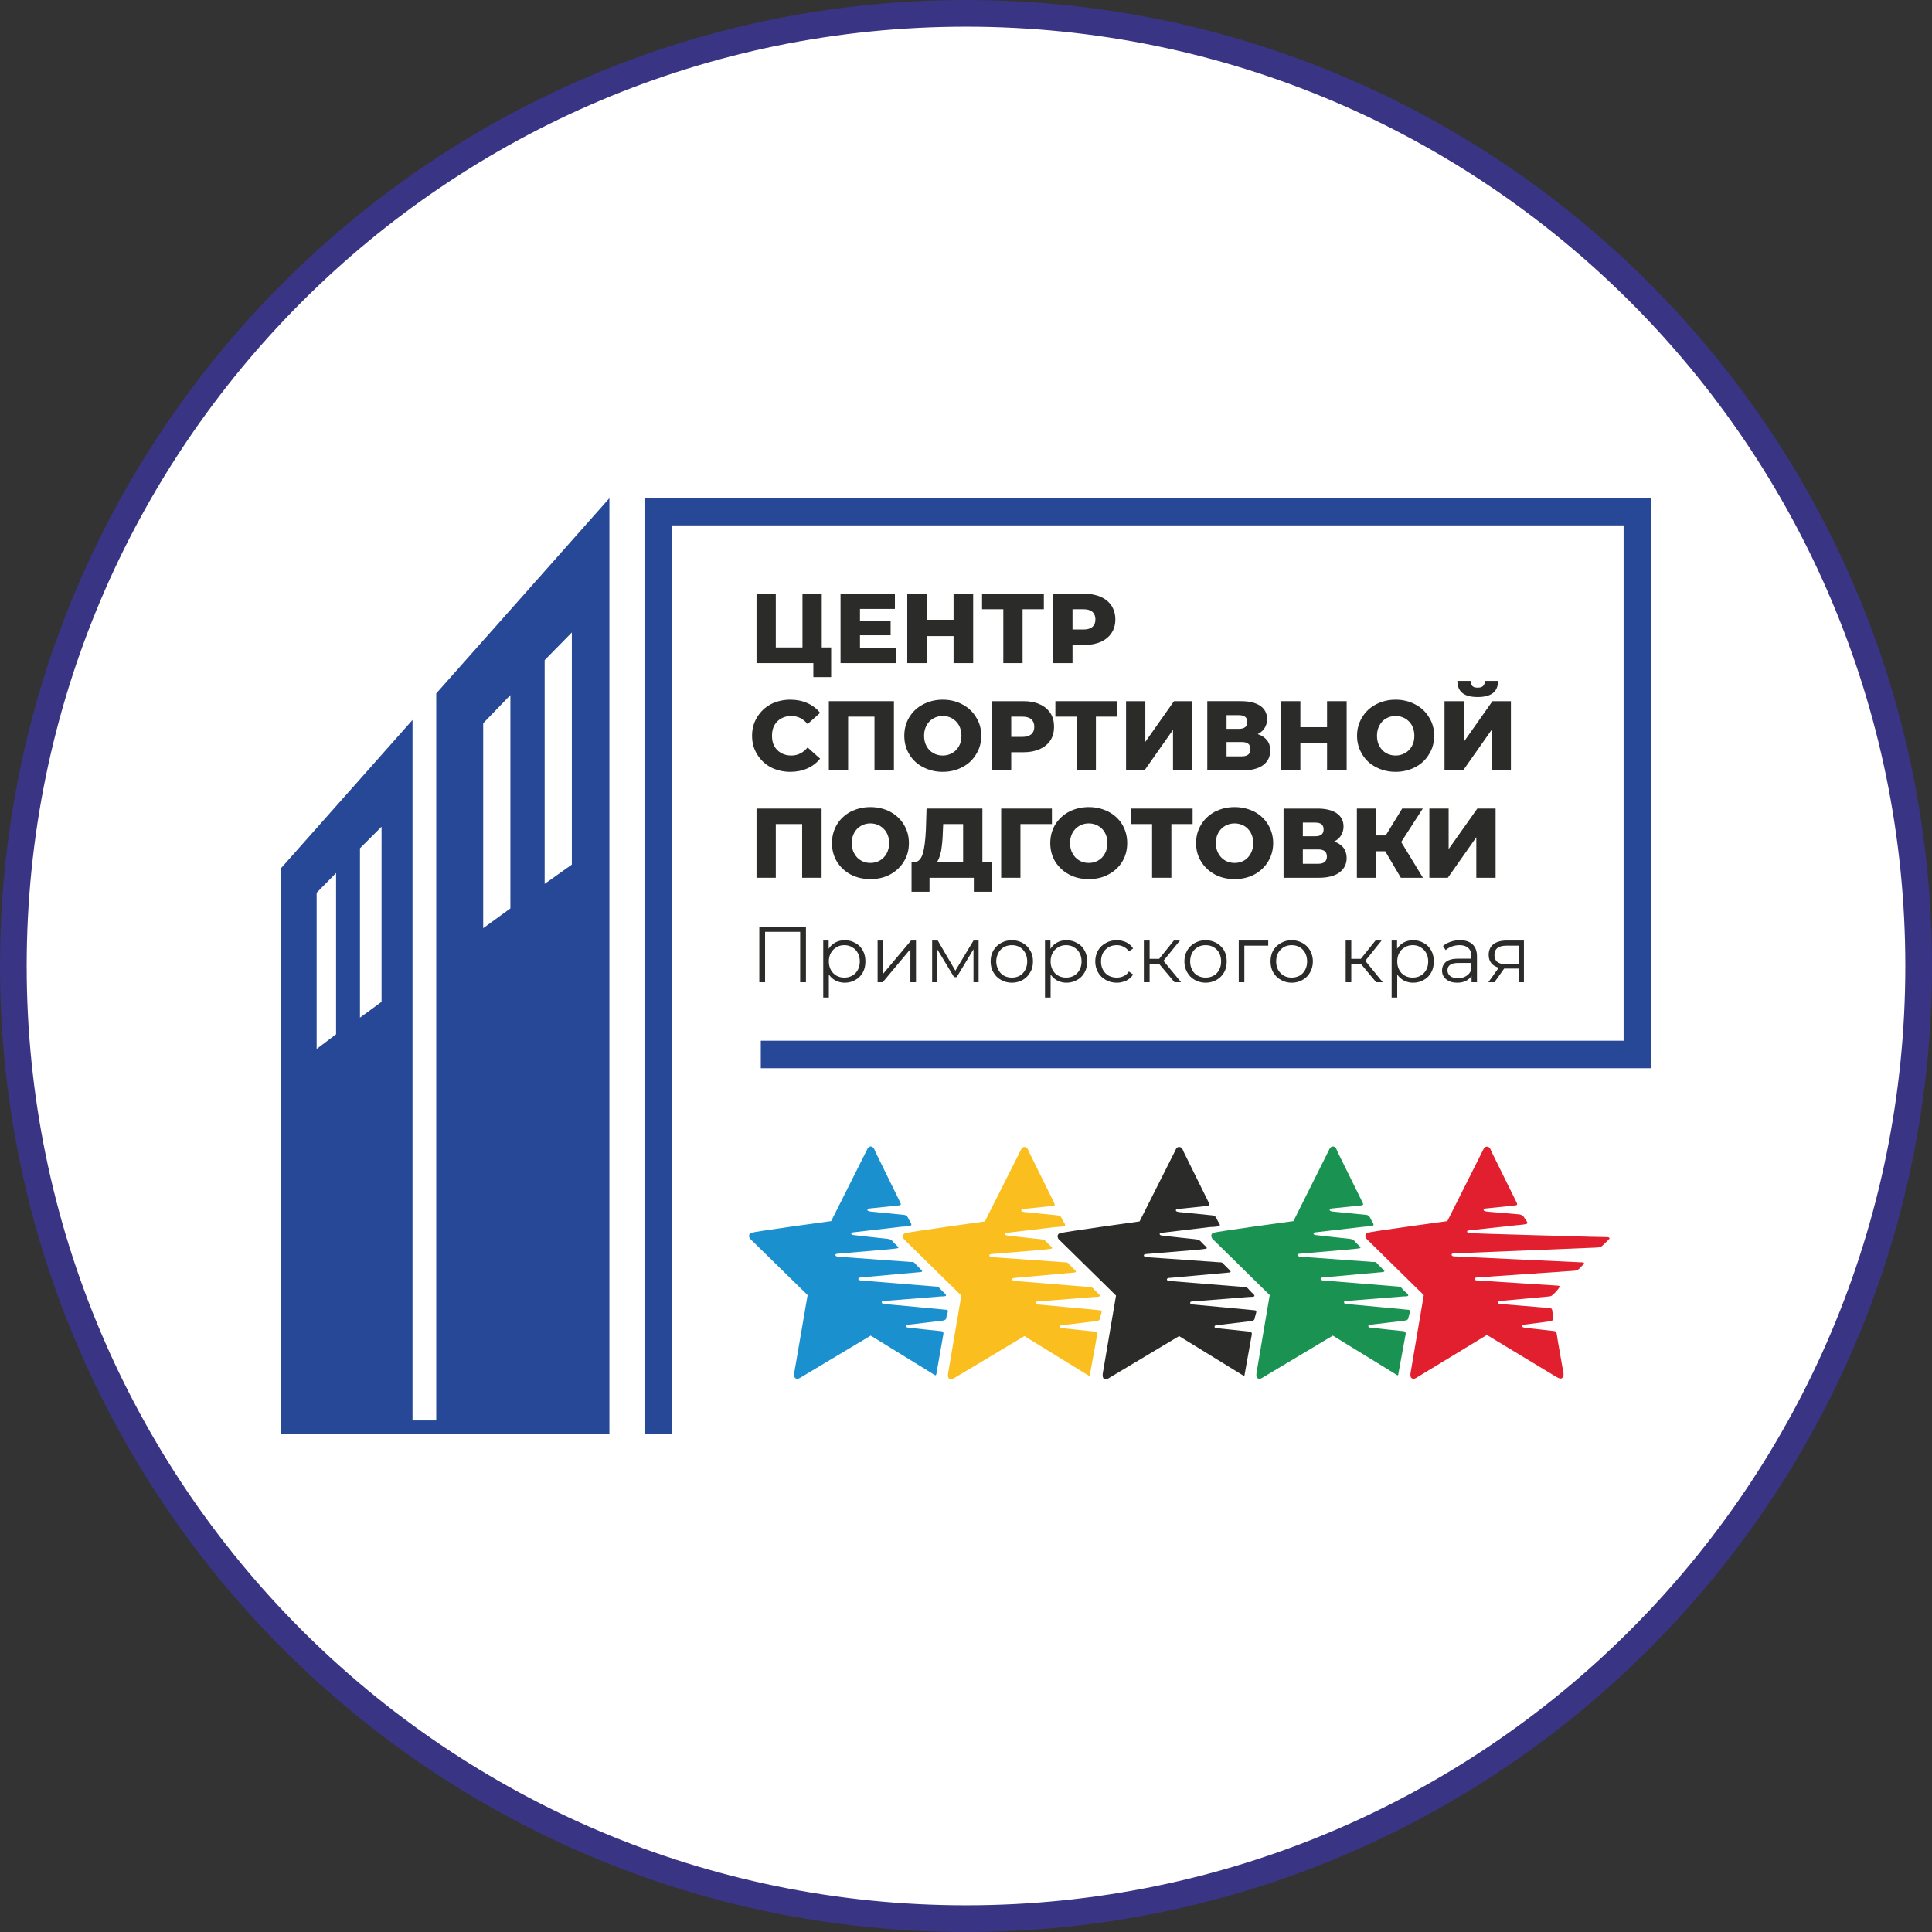 <?xml version="1.0" encoding="UTF-8"?> <!-- Creator: CorelDRAW 2021.5 --> <svg xmlns="http://www.w3.org/2000/svg" xmlns:xlink="http://www.w3.org/1999/xlink" xmlns:xodm="http://www.corel.com/coreldraw/odm/2003" xml:space="preserve" width="1.76389E+006px" height="1.76389E+006px" style="shape-rendering:geometricPrecision; text-rendering:geometricPrecision; image-rendering:optimizeQuality; fill-rule:evenodd; clip-rule:evenodd" viewBox="0 0 413185.09 413185.09"><rect x="0" y="0" width="413185.09" height="413185.09" fill="#333333" stroke="none"/> <defs> <style type="text/css"> <![CDATA[ .str0 {stroke:#393483;stroke-width:5706.25;stroke-miterlimit:22.926} .fil1 {fill:none} .fil0 {fill:white} .fil2 {fill:#1A90CF;fill-rule:nonzero} .fil5 {fill:#1A9251;fill-rule:nonzero} .fil7 {fill:#264896;fill-rule:nonzero} .fil4 {fill:#2B2B2A;fill-rule:nonzero} .fil6 {fill:#E21F2E;fill-rule:nonzero} .fil3 {fill:#FABF1E;fill-rule:nonzero} ]]> </style> </defs> <g id="Слой_x0020_1">  <circle class="fil0" cx="206592.54" cy="206592.54" r="203739.42"></circle> <path class="fil1 str0" d="M206592.54 2853.13c112513.11,0 203739.42,91226.31 203739.42,203739.41 0,112513.11 -91226.31,203739.42 -203739.42,203739.42 -112513.1,0 -203739.41,-91226.31 -203739.41,-203739.42 0,-112513.1 91226.31,-203739.41 203739.41,-203739.41z"></path> <g id="_105553499662816"> <g id="_105553362704096"> <path class="fil2" d="M187125.39 246142.77l5390.8 10993.05c0,0 211.44,387.6 105.88,528.77 -105.88,140.86 -775.21,176.15 -775.21,176.15l-5778.39 599.05c0,0 -563.76,0 -563.76,317.33 34.98,317.01 634.03,352.3 1409.23,422.58 775.2,70.58 6342.15,634.34 6342.15,634.34 0,0 634.34,0 880.77,528.46 246.74,528.77 634.34,1163.11 634.34,1163.11 0,0 352.31,457.88 -70.58,634.03 -387.61,141.17 -1902.4,211.45 -1902.4,211.45l-10323.73 1198.09c0,0 -422.58,0 -422.58,246.43 0,211.44 176.16,317.32 598.74,352.62 387.6,70.27 7047.08,775.2 7047.08,775.2 0,0 775.2,70.27 1092.21,422.58 317.02,387.6 1127.2,1162.8 1127.2,1162.8 0,0 387.91,317.33 105.88,422.89 -317.02,105.88 -2360.58,281.72 -2360.58,281.72l-10605.45 916.07c0,0 -387.6,0 -387.6,246.74 0,281.72 281.72,352.3 599.05,387.6 352.3,34.98 15538.05,1127.19 15538.05,1127.19 0,0 458.19,-34.98 634.35,70.59 211.44,140.86 211.44,211.44 211.44,211.44l1303.35 1338.65c0,0 317.33,246.74 246.74,352.62 -70.27,176.15 -281.72,176.15 -281.72,176.15l-12860.77 1162.8c0,0 -422.58,0 -493.17,281.72 -34.98,281.72 422.89,352.31 422.89,352.31l16066.83 1303.66c0,0 599.05,-35.29 916.06,387.6 317.02,387.6 1197.79,1198.09 1197.79,1198.09 0,0 246.74,317.33 105.88,387.61 -105.88,176.15 -951.36,140.86 -951.36,140.86l-12402.27 986.64c0,0 -352.62,35.3 -352.62,246.74 0,246.43 211.45,387.6 458.19,387.6 281.72,0 13248.06,1233.08 13248.06,1233.08 0,0 563.75,-34.98 422.58,493.48 -176.16,528.46 -352.31,1338.64 -352.31,1338.64 0,0 0,387.6 -739.91,493.17 -775.2,105.88 -7399.07,880.77 -7399.07,880.77 0,0 -387.6,35.29 -422.9,246.74 0,211.44 35.3,317.01 528.46,387.6 458.19,70.27 7011.79,739.9 7011.79,739.9 0,0 528.78,0 422.9,669.32 -105.88,634.35 -1479.82,8385.73 -1479.82,8385.73 0,0 -35.29,352.62 -176.15,387.6 -105.88,35.29 -881.08,-493.17 -881.08,-493.17l-13001.32 -7998.12 -15080.19 9020.06c0,0 -599.04,422.89 -1056.92,70.27 -422.89,-317.01 -140.86,-1550.08 -140.86,-1550.08l2783.16 -16207.7 -12331.68 -12085.57c0,0 -564.07,-810.49 246.42,-1233.07 951.36,-317.33 17123.76,-2501.76 17123.76,-2501.76l7681.1 -15291.63c0,0 211.45,-704.61 845.79,-669.32 634.03,70.27 845.48,951.35 845.48,951.35l0 -0.62z"></path> <path class="fil3" d="M219998.96 246213.36l5426.09 10993.04c0,0 211.44,422.9 105.88,563.76 -105.88,141.17 -810.5,176.15 -810.5,176.15l-5778.4 599.05c0,0 -563.75,0 -528.46,317.32 0,317.02 598.74,352.31 1373.94,422.58 775.2,70.59 6377.76,634.34 6377.76,634.34 0,0 598.73,0 845.47,528.78 246.74,528.46 634.34,1162.8 634.34,1162.8 0,0 352.31,457.87 -35.29,598.73 -422.89,176.47 -1938,211.45 -1938,211.45l-10323.41 1233.39c0,0 -387.6,0 -387.6,246.42 0,211.45 141.17,317.33 563.75,352.62 387.6,70.28 7047.08,775.21 7047.08,775.21 0,0 775.2,70.27 1092.21,422.58 317.02,387.6 1127.2,1127.5 1127.2,1127.5 0,0 387.6,352.31 105.88,458.19 -317.33,105.57 -2360.58,281.72 -2360.58,281.72l-10605.45 880.77c0,0 -352.62,35.29 -352.62,281.72 0,246.74 246.74,352.31 564.07,387.6 352.31,0 15538.06,1092.22 15538.06,1092.22 0,0 457.87,-35.3 634.34,105.87 211.13,105.88 211.13,211.45 211.13,211.45l1303.66 1303.66c0,0 317.33,281.72 281.72,387.6 -105.56,176.16 -317.01,176.16 -317.01,176.16l-12860.46 1162.8c0,0 -422.9,0 -458.19,281.72 -70.27,281.72 422.89,352.31 422.89,352.31l16066.84 1303.66c0,0 563.75,-34.98 880.76,352.62 317.02,422.58 1233.08,1233.07 1233.08,1233.07 0,0 211.45,281.72 70.58,387.6 -70.58,176.16 -916.06,141.17 -916.06,141.17l-12437.88 986.34c0,0 -317.01,0 -317.01,246.74 0,246.74 176.15,387.6 457.87,387.6 246.74,0 13212.77,1233.08 13212.77,1233.08 0,0 563.76,-34.99 422.9,493.48 -176.16,528.46 -352.62,1338.64 -352.62,1338.64 0,0 0,387.6 -739.91,493.17 -775.2,105.87 -7399.08,880.76 -7399.08,880.76 0,0 -387.6,35.3 -422.89,246.74 0,211.45 35.29,317.33 528.77,387.6 457.88,35.3 7011.48,739.91 7011.48,739.91 0,0 564.06,0 422.89,669.63 -70.27,634.03 -1515.11,8420.71 -1515.11,8420.71 0,0 0,317.32 -140.86,352.3 -105.88,0 -880.76,-493.16 -880.76,-493.16l-13001.33 -7998.12 -15080.18 9020.06c0,0 -599.05,422.89 -1021.94,70.27 -457.87,-317.01 -140.86,-1585.38 -140.86,-1585.38l2748.18 -16172.71 -12296.7 -12085.26c0,0 -563.76,-810.49 211.44,-1233.39 986.34,-317.01 17123.76,-2536.73 17123.76,-2536.73l7681.1 -15256.34c0,0 246.43,-740.22 845.48,-669.63 634.34,70.58 845.79,916.06 845.79,916.06l0 0z"></path> <path class="fil4" d="M253083.97 246213.36l5426.09 10993.04c0,0 211.14,422.9 105.57,563.76 -105.57,141.17 -810.18,176.15 -810.18,176.15l-5778.71 599.05c0,0 -563.76,0 -563.76,317.32 35.3,317.02 634.34,352.31 1409.54,422.58 775.2,70.59 6341.85,634.34 6341.85,634.34 0,0 634.34,0 881.08,528.78 246.42,528.46 634.02,1162.8 634.02,1162.8 0,0 352.31,457.87 -35.29,598.73 -422.58,176.47 -1937.69,211.45 -1937.69,211.45l-10323.41 1233.39c0,0 -422.89,0 -422.89,246.42 0,211.45 176.15,317.33 599.04,352.62 387.6,70.28 7046.77,775.21 7046.77,775.21 0,0 775.2,70.27 1092.22,422.58 317.32,387.6 1127.5,1127.5 1127.5,1127.5 0,0 387.6,352.31 105.88,458.19 -317.32,105.57 -2360.58,281.72 -2360.58,281.72l-10605.76 880.77c0,0 -387.6,35.29 -387.6,281.72 0,246.74 282.04,352.31 599.05,387.6 352.62,0 15538.37,1092.22 15538.37,1092.22 0,0 457.87,-35.3 634.03,105.87 211.44,105.88 211.44,211.45 211.44,211.45l1303.67 1303.66c0,0 317.01,281.72 281.72,387.6 -105.88,176.16 -317.33,176.16 -317.33,176.16l-12860.46 1162.8c0,0 -422.89,0 -457.88,281.72 -70.58,281.72 387.6,352.31 387.6,352.31l16101.82 1303.66c0,0 563.75,-34.98 880.76,352.62 317.33,422.58 1198.1,1233.07 1198.1,1233.07 0,0 246.74,281.72 105.88,387.6 -105.88,176.16 -951.36,141.17 -951.36,141.17l-12402.27 986.34c0,0 -352.62,0 -352.62,246.74 0,246.74 211.45,387.6 493.17,387.6 246.74,0 13212.77,1233.08 13212.77,1233.08 0,0 563.75,-34.99 422.89,493.48 -176.15,528.46 -352.31,1338.64 -352.31,1338.64 0,0 0,387.6 -740.22,493.17 -775.2,105.87 -7399.07,880.76 -7399.07,880.76 0,0 -387.6,35.3 -422.58,246.74 0,211.45 34.98,317.33 528.46,387.6 457.87,35.3 7011.78,739.91 7011.78,739.91 0,0 528.46,0 422.58,669.63 -105.56,634.03 -1514.79,8420.71 -1514.79,8420.71 0,0 0,317.32 -141.17,352.3 -105.57,0 -880.77,-493.16 -880.77,-493.16l-13001.32 -7998.12 -15080.19 9020.06c0,0 -599.04,422.89 -1021.94,70.27 -457.87,-317.01 -140.86,-1585.38 -140.86,-1585.38l2748.19 -16172.71 -12296.71 -12085.26c0,0 -563.75,-810.49 211.45,-1233.39 986.64,-317.01 17123.75,-2536.73 17123.75,-2536.73l7681.11 -15256.34c0,0 211.44,-740.22 845.47,-669.63 634.34,70.58 845.79,916.06 845.79,916.06l0.31 0z"></path> <path class="fil5" d="M285957.54 246142.77l5426.09 10993.05c0,0 211.45,387.6 105.57,528.77 -105.57,140.86 -810.18,176.15 -810.18,176.15l-5778.71 599.05c0,0 -563.76,0 -528.47,317.33 0,317.01 599.05,352.3 1374.25,422.58 775.2,70.58 6377.45,634.34 6377.45,634.34 0,0 599.05,0 845.47,528.46 246.74,528.77 634.34,1163.11 634.34,1163.11 0,0 352.31,457.88 -35.29,634.03 -387.6,141.17 -1902.39,211.45 -1902.39,211.45l-10359.02 1198.09c0,0 -387.6,0 -387.6,246.43 0,211.44 140.86,317.32 563.75,352.62 387.6,70.27 7046.77,775.2 7046.77,775.2 0,0 775.2,70.27 1092.21,422.58 317.33,387.6 1127.51,1162.8 1127.51,1162.8 0,0 387.6,317.33 105.88,422.89 -281.72,105.88 -2360.58,281.72 -2360.58,281.72l-10605.76 916.07c0,0 -352.31,0 -352.31,246.74 0,281.72 246.74,352.3 563.76,387.6 352.62,34.98 15538.37,1127.19 15538.37,1127.19 0,0 457.87,-34.98 669.32,70.59 176.15,140.86 176.15,211.44 176.15,211.44l1303.66 1338.65c0,0 352.31,246.74 281.72,352.62 -105.87,176.15 -317.01,176.15 -317.01,176.15l-12860.77 1162.8c0,0 -422.58,0 -457.88,281.72 -70.58,281.72 422.9,352.31 422.9,352.31l16066.52 1303.66c0,0 564.06,-35.29 881.08,387.6 317.01,387.6 1233.07,1198.09 1233.07,1198.09 0,0 211.45,317.33 105.88,387.61 -105.88,176.15 -951.35,140.86 -951.35,140.86l-12437.88 986.64c0,0 -317.33,35.3 -317.33,246.74 0,246.43 176.15,387.6 458.19,387.6 281.72,0 13212.76,1233.08 13212.76,1233.08 0,0 563.76,-34.98 422.59,493.48 -140.86,528.46 -352.31,1338.64 -352.31,1338.64 0,0 0,387.6 -739.91,493.17 -740.22,105.88 -7399.07,880.77 -7399.07,880.77 0,0 -387.6,35.29 -387.6,246.74 -35.3,211.44 0,317.01 493.16,387.6 493.17,70.27 7011.48,739.9 7011.48,739.9 0,0 564.06,0 458.18,669.32 -105.88,634.35 -1550.08,8421.02 -1550.08,8421.02 0,0 0,317.33 -141.18,352.31 -105.88,35.29 -845.47,-493.17 -845.47,-493.17l-13036.62 -7998.12 -15080.18 9020.06c0,0 -599.05,422.89 -1021.94,70.27 -457.87,-317.01 -140.86,-1550.08 -140.86,-1550.08l2748.18 -16207.7 -12296.7 -12085.57c0,0 -563.76,-810.49 211.44,-1233.07 986.65,-317.33 17158.74,-2501.76 17158.74,-2501.76l7646.12 -15291.63c0,0 246.43,-704.61 880.77,-669.32 634.03,70.27 810.49,951.35 810.49,951.35l0.63 -0.62z"></path> <path class="fil6" d="M318901.38 246142.77l5426.09 10993.05c0,0 211.45,387.6 105.88,528.77 -105.88,140.86 -810.49,176.15 -810.49,176.15l-5778.4 599.05c0,0 -563.75,0 -563.75,317.33 34.98,317.01 634.02,352.3 1409.23,422.58 775.2,70.58 6201.29,528.77 6201.29,528.77 0,0 599.05,35.29 951.67,493.17 211.13,317.32 563.75,845.47 563.75,845.47 0,0 493.17,564.07 70.27,704.62 -387.6,141.17 -2219.72,282.03 -2219.72,282.03l-10076.98 1092.21c0,0 -422.9,0 -422.9,246.43 0,211.45 176.16,317.33 599.05,352.31 387.6,70.59 25862.09,775.2 25862.09,775.2 0,0 2783.17,70.59 3558.68,70.59 281.72,0 387.6,176.15 457.88,211.44 105.88,105.88 -916.07,1021.63 -916.07,1021.63 0,0 -739.9,775.2 -1021.62,880.77 -317.33,141.17 -2114.16,176.46 -2114.16,176.46l-29385.48 1197.79c0,0 -352.3,0 -352.3,282.03 0,246.43 246.74,352.31 563.75,352.31 352.31,35.29 27024.89,1268.37 27024.89,1268.37 0,0 457.88,-35.3 669.33,105.87 176.15,105.88 -35.3,317.33 -35.3,317.33l-704.61 704.3c0,0 -176.16,176.47 -352.31,352.62 -176.15,176.16 -810.49,317.02 -810.49,317.02l-20964.15 1444.83c0,0 -422.9,0 -458.19,281.72 -70.27,317.33 387.91,352.31 387.91,352.31l17088.46 1092.21c0,0 739.91,0 704.62,211.45 -35.3,281.72 -880.77,1198.09 -880.77,1198.09 0,0 -634.34,634.34 -775.2,704.62 -105.88,211.45 -916.06,246.43 -916.06,246.43l-10288.43 951.66c0,0 -352.31,34.98 -352.31,246.43 0,246.74 211.45,387.6 493.17,387.6 246.74,0 8138.98,669.63 8138.98,669.63 0,0 1163.11,105.57 2008.59,140.86 810.49,70.28 916.06,211.45 951.35,422.9 105.88,563.75 281.72,1902.39 281.72,1902.39 0,0 105.88,422.9 -810.18,564.07 -740.22,140.86 -5355.82,704.61 -5355.82,704.61 0,0 -457.87,70.28 -493.17,281.73 0,211.44 35.3,317.01 528.78,387.6 281.72,35.29 -564.07,-35.3 6166,704.61 0,0 599.04,-35.29 669.32,599.05 70.27,739.91 1409.54,8209.25 1409.54,8209.25 0,0 246.43,775.2 -282.03,1268.68 -352.31,352.31 -1479.82,-422.89 -1479.82,-422.89l-14586.7 -8808.61 -15080.19 9160.92c0,0 -599.04,422.89 -1021.94,70.58 -457.87,-317.32 -140.86,-1550.4 -140.86,-1550.4l2748.19 -16207.69 -12296.71 -12085.26c0,0 -564.07,-810.49 211.13,-1233.39 986.65,-317.32 17124.07,-2501.75 17124.07,-2501.75l7681.11 -15291.32c0,0 246.43,-704.61 880.77,-634.34 599.04,35.29 810.18,916.06 810.18,916.06l-0.63 -0.31z"></path> <polygon class="fil7" points="143751.94,306745.85 137832.68,306745.85 137832.68,106439.24 353149.2,106439.24 353149.2,228455.26 162708.13,228455.26 162708.13,222570.99 179831.88,222570.99 347229.94,222570.99 347229.94,112358.5 143751.94,112358.5 "></polygon> <polygon class="fil4" points="177753.02,138467.02 177753.02,144809.17 173947.91,144809.17 173947.91,141814.25 161792.07,141814.25 161792.07,126980.81 165914.5,126980.81 165914.5,138467.02 171622.31,138467.02 171622.31,126980.81 175745.05,126980.81 175745.05,138467.02 "></polygon> <polygon class="fil4" points="191635.42,138572.9 191635.42,141814.25 179761.6,141814.25 179761.6,126980.81 191388.99,126980.81 191388.99,130222.16 183919.33,130222.16 183919.33,132723.91 190472.62,132723.91 190472.62,135860.01 183919.33,135860.01 183919.33,138572.9 "></polygon> <polygon class="fil4" points="208125.14,126980.81 208125.14,141814.25 203932.12,141814.25 203932.12,136035.85 198224.31,136035.85 198224.31,141814.25 194031.29,141814.25 194031.29,126980.81 198224.31,126980.81 198224.31,132547.76 203932.12,132547.76 203932.12,126980.81 "></polygon> <polygon class="fil4" points="223240.62,130292.74 218695.29,130292.74 218695.29,141814.25 214572.86,141814.25 214572.86,130292.74 210027.85,130292.74 210027.85,126980.81 223240.62,126980.81 "></polygon> <path class="fil4" d="M233634.62 134062.87c422.89,-387.6 634.34,-916.06 634.34,-1585.7 0,-704.61 -211.45,-1233.07 -634.34,-1620.67 -457.88,-387.6 -1092.22,-564.07 -1937.69,-564.07l-2325.6 0 0 4333.88 2325.6 0c845.47,0 1479.81,-176.15 1937.69,-563.75l0 0.31zm1797.14 -6412.74c986.65,457.87 1761.53,1092.21 2289.99,1902.71 528.78,845.47 810.5,1796.83 810.5,2924.33 0,1092.22 -281.72,2078.87 -810.5,2889.36 -528.46,810.18 -1303.34,1444.52 -2289.99,1902.4 -986.65,422.89 -2149.45,669.63 -3488.41,669.63l-2572.02 0 0 3875.69 -4192.71 0 0 -14833.44 6764.73 0c1338.96,0 2501.76,246.43 3488.41,669.32z"></path> <path class="fil4" d="M164822.28 164082.37c-1233.39,-669.32 -2184.43,-1585.69 -2889.35,-2748.18 -739.91,-1162.8 -1092.22,-2501.75 -1092.22,-3981.57 0,-1479.81 352.31,-2818.77 1092.22,-3981.26 704.61,-1162.8 1655.96,-2078.86 2889.35,-2748.18 1233.08,-634.34 2642.62,-986.65 4192.71,-986.65 1338.95,0 2572.03,246.43 3664.55,739.91 1056.93,457.87 1972.99,1162.8 2712.89,2078.86l-2677.91 2395.88c-951.35,-1162.8 -2113.84,-1726.56 -3488.09,-1726.56 -810.49,0 -1515.1,176.16 -2149.13,528.78 -634.34,352.3 -1127.51,845.47 -1479.82,1479.81 -352.62,669.32 -493.16,1374.25 -493.16,2219.72 0,845.48 140.86,1585.7 493.16,2219.73 352.31,634.34 845.48,1127.5 1479.82,1479.81 634.03,352.62 1338.64,528.77 2149.13,528.77 1374.25,0 2536.74,-563.75 3488.09,-1726.55l2677.91 2395.87c-739.9,916.07 -1655.96,1620.99 -2712.89,2078.87 -1092.21,493.16 -2325.6,739.9 -3664.55,739.9 -1550.09,0 -2959.63,-352.3 -4192.71,-986.33l0 -0.63z"></path> <polygon class="fil4" points="191177.54,149953.55 191177.54,164751.7 187019.82,164751.7 187019.82,153265.48 181382.28,153265.48 181382.28,164751.7 177259.85,164751.7 177259.85,149953.55 "></polygon> <path class="fil4" d="M203650.09 161052.16c599.05,-352.31 1092.22,-845.48 1444.84,-1479.82 352.3,-634.34 528.46,-1374.24 528.46,-2219.72 0,-845.79 -176.16,-1550.4 -528.46,-2220.03 -352.62,-634.03 -845.79,-1127.2 -1444.84,-1479.82 -598.73,-352.31 -1303.35,-528.46 -2043.57,-528.46 -739.9,0 -1409.23,176.15 -2008.27,528.46 -634.34,352.62 -1092.22,845.79 -1444.84,1479.82 -352.3,669.63 -528.46,1374.24 -528.46,2220.03 0,845.48 176.16,1585.38 528.46,2219.72 352.62,634.34 810.5,1127.51 1444.84,1479.82 599.04,352.31 1268.37,528.77 2008.27,528.77 740.22,0 1444.84,-176.46 2043.57,-528.77zm-6271.57 2994.92c-1233.07,-634.03 -2219.72,-1550.09 -2924.33,-2748.18 -704.62,-1162.8 -1057.24,-2466.46 -1057.24,-3946.28 0,-1479.81 352.62,-2783.16 1057.24,-3946.28 704.61,-1162.8 1691.26,-2113.84 2924.33,-2748.18 1268.37,-669.32 2677.91,-1021.63 4228,-1021.63 1585.7,0 2994.93,352.31 4228,1021.63 1233.39,634.34 2220.04,1585.69 2924.65,2748.18 739.91,1163.12 1092.21,2466.47 1092.21,3946.28 0,1479.82 -352.61,2783.48 -1092.21,3946.28 -704.61,1198.09 -1691.26,2114.15 -2924.65,2748.18 -1233.07,669.63 -2642.62,1021.94 -4228,1021.94 -1550.09,0 -2959.63,-352.31 -4228,-1021.94z"></path> <path class="fil4" d="M220562.71 157035.61c422.58,-387.6 634.03,-916.06 634.03,-1620.99 0,-669.32 -211.45,-1198.1 -634.03,-1585.7 -458.19,-387.6 -1092.22,-563.75 -1972.98,-563.75l-2325.61 0 0 4333.88 2325.61 0c880.76,0 1514.79,-211.45 1972.98,-563.76l0 0.32zm1796.83 -6412.74c986.65,422.89 1726.55,1056.92 2290.31,1902.71 528.77,810.18 775.2,1796.82 775.2,2889.04 0,1127.51 -246.43,2078.86 -775.2,2924.65 -563.76,810.18 -1303.66,1444.52 -2290.31,1867.41 -986.34,457.88 -2149.14,669.32 -3488.09,669.32l-2607.33 0 0 3875.7 -4192.7 0 0 -14798.15 6800.34 0c1338.64,0 2501.44,211.13 3488.09,669.32l-0.31 0z"></path> <polygon class="fil4" points="238884.56,153265.48 234374.52,153265.48 234374.52,164751.7 230252.09,164751.7 230252.09,153265.48 225706.77,153265.48 225706.77,149953.55 238884.56,149953.55 "></polygon> <polygon class="fil4" points="240822.56,149953.55 244944.68,149953.55 244944.68,158656.28 251075.7,149953.55 254986.37,149953.55 254986.37,164751.7 250864.25,164751.7 250864.25,156084.25 244768.52,164751.7 240822.56,164751.7 "></polygon> <path class="fil4" d="M267424.25 160206.68c0,-986.64 -599.05,-1515.1 -1832.13,-1515.1l-3276.95 0 0 3065.5 3276.95 0c1233.08,0 1832.13,-528.77 1832.13,-1550.4l0 0zm-5108.77 -4333.87l2642.62 0c1198.09,0 1796.83,-493.17 1796.83,-1444.84 0,-986.65 -598.74,-1479.81 -1796.83,-1479.81l-2642.62 0 0 2924.65zm8667.44 2466.46c457.88,563.75 669.32,1303.35 669.32,2184.43 0,1303.35 -493.16,2360.58 -1515.1,3100.49 -1021.63,775.2 -2501.45,1127.51 -4368.86,1127.51l-7575.23 0 0 -14798.47 7187.63 0c1761.53,0 3135.78,317.33 4122.43,986.65 986.65,669.32 1479.81,1620.68 1479.81,2854.06 0,739.91 -176.15,1374.25 -528.77,1902.4 -352.31,564.07 -845.47,986.65 -1479.81,1303.66 880.76,282.03 1550.4,740.22 2008.58,1338.96l0 0.31z"></path> <polygon class="fil4" points="288001.11,149953.55 288001.11,164751.7 283808.09,164751.7 283808.09,158973.3 278100.28,158973.3 278100.28,164751.7 273907.26,164751.7 273907.26,149953.55 278100.28,149953.55 278100.28,155520.5 283808.09,155520.5 283808.09,149953.55 "></polygon> <path class="fil4" d="M300509.26 161052.16c599.05,-352.31 1092.22,-845.48 1444.52,-1479.82 352.62,-634.34 528.78,-1374.24 528.78,-2219.72 0,-845.79 -176.16,-1550.4 -528.78,-2220.03 -352.3,-634.03 -845.47,-1127.2 -1444.52,-1479.82 -634.34,-352.31 -1303.66,-528.46 -2043.57,-528.46 -740.22,0 -1409.54,176.15 -2043.57,528.46 -599.04,352.62 -1057.23,845.79 -1409.54,1479.82 -352.3,669.63 -528.77,1374.24 -528.77,2220.03 0,845.48 176.47,1585.38 528.77,2219.72 352.31,634.34 810.5,1127.51 1409.54,1479.82 634.03,352.31 1303.35,528.77 2043.57,528.77 739.91,0 1409.23,-176.46 2043.57,-528.77zm-6271.57 2994.92c-1233.38,-634.03 -2220.03,-1550.09 -2924.64,-2748.18 -704.62,-1162.8 -1092.22,-2466.46 -1092.22,-3946.28 0,-1479.81 387.6,-2783.16 1092.22,-3946.28 704.61,-1162.8 1691.26,-2113.84 2924.64,-2748.18 1268.37,-669.32 2677.6,-1021.63 4228,-1021.63 1550.09,0 2959.63,352.31 4228,1021.63 1233.08,634.34 2219.72,1585.69 2924.34,2748.18 740.22,1163.12 1092.21,2466.47 1092.21,3946.28 0,1479.82 -352.3,2783.48 -1092.21,3946.28 -704.62,1198.09 -1691.26,2114.15 -2924.34,2748.18 -1268.37,669.63 -2677.91,1021.94 -4228,1021.94 -1550.4,0 -2959.63,-352.31 -4228,-1021.94z"></path> <path class="fil4" d="M312735.38 148191.7c-704.61,-563.76 -1056.92,-1444.52 -1056.92,-2572.03l2818.77 0c0,493.17 140.86,845.79 387.6,1092.21 211.45,246.74 599.05,352.62 1127.51,352.62 528.46,0 915.75,-105.88 1162.8,-352.62 246.43,-246.42 387.6,-599.04 387.6,-1092.21l2818.77 0c0,1127.51 -352.31,2008.59 -1056.92,2572.03 -704.62,564.06 -1797.14,881.08 -3312.25,881.08 -1514.8,0 -2607.01,-317.33 -3276.65,-881.08l-0.31 0zm-3805.1 1761.85l4122.43 0 0 8702.73 6130.71 -8702.73 3945.96 0 0 14798.15 -4122.43 0 0 -8667.45 -6095.41 8667.45 -3981.26 0 0 -14798.15z"></path> <polygon class="fil4" points="175709.45,172925.97 175709.45,187724.43 171552.04,187724.43 171552.04,176238.22 165914.5,176238.22 165914.5,187724.43 161792.07,187724.43 161792.07,172925.97 "></polygon> <path class="fil4" d="M188182.31 184024.9c599.05,-352.31 1092.21,-845.79 1444.83,-1515.11 352.31,-634.03 528.46,-1374.25 528.46,-2184.43 0,-845.48 -176.15,-1585.7 -528.46,-2219.72 -352.62,-634.34 -845.78,-1127.51 -1444.83,-1479.82 -598.74,-352.62 -1303.35,-528.77 -2043.57,-528.77 -739.91,0 -1409.23,176.15 -2008.28,528.77 -634.34,352.31 -1092.21,845.48 -1444.83,1479.82 -352.31,634.02 -528.46,1374.24 -528.46,2219.72 0,810.49 176.15,1550.4 528.46,2184.43 352.62,669.32 810.49,1162.8 1444.83,1515.11 599.05,352.3 1268.37,528.46 2008.28,528.46 740.22,0 1444.83,-176.16 2043.57,-528.46zm-6271.57 2994.92c-1233.07,-669.32 -2219.72,-1585.7 -2924.34,-2748.18 -704.61,-1162.8 -1057.23,-2501.76 -1057.23,-3946.28 0,-1479.82 352.62,-2783.48 1057.23,-3981.26 704.62,-1162.8 1691.27,-2078.86 2924.34,-2748.5 1268.37,-634.02 2677.91,-986.33 4228,-986.33 1585.69,0 2994.92,352.31 4228,986.33 1233.38,669.64 2220.03,1585.7 2924.65,2748.5 739.9,1197.78 1092.21,2501.44 1092.21,3981.26 0,1444.52 -352.62,2783.48 -1092.21,3946.28 -704.62,1162.8 -1691.27,2078.86 -2924.65,2748.18 -1233.08,669.63 -2642.62,986.65 -4228,986.65 -1550.09,0 -2959.63,-317.02 -4228,-986.65z"></path> <path class="fil4" d="M201289.51 181875.76c-211.45,1092.21 -528.46,1937.69 -915.75,2536.74l5602.25 0 0 -8174.28 -4263.3 0 -70.58 1585.7c-34.98,1585.38 -176.16,2924.33 -352.31,4051.84l-0.31 0zm10816.89 2536.74l0 6306.86 -3840.4 0 0 -2994.93 -9477.93 0 0 2994.93 -3840.4 0 0 -6306.86 528.77 0c880.77,-35.3 1479.82,-634.34 1867.42,-1797.14 352.3,-1198.1 563.75,-2889.05 669.32,-5144.06l141.17 -4545.33 11944.09 0 0 11486.21 2008.59 0 -0.63 0.32z"></path> <polygon class="fil4" points="224967.17,176238.22 218237.11,176238.22 218237.11,187724.43 214114.99,187724.43 214114.99,172925.97 224967.17,172925.97 "></polygon> <path class="fil4" d="M234867.69 184024.9c634.34,-352.31 1092.22,-845.79 1444.84,-1515.11 352.3,-634.03 528.46,-1374.25 528.46,-2184.43 0,-845.48 -176.16,-1585.7 -528.46,-2219.72 -352.62,-634.34 -810.5,-1127.51 -1444.84,-1479.82 -598.73,-352.62 -1268.37,-528.77 -2008.27,-528.77 -775.2,0 -1444.53,176.15 -2043.57,528.77 -599.05,352.31 -1092.22,845.48 -1444.84,1479.82 -352.3,634.02 -528.46,1374.24 -528.46,2219.72 0,810.49 176.16,1550.4 528.46,2184.43 352.62,669.32 845.79,1162.8 1444.84,1515.11 599.04,352.3 1268.37,528.46 2043.57,528.46 739.9,0 1409.54,-176.16 2008.27,-528.46zm-6236.27 2994.92c-1268.37,-669.32 -2220.04,-1585.7 -2959.63,-2748.18 -704.62,-1162.8 -1057.24,-2501.76 -1057.24,-3946.28 0,-1479.82 352.62,-2783.48 1057.24,-3981.26 739.91,-1162.8 1691.26,-2078.86 2959.63,-2748.5 1233.07,-634.02 2642.61,-986.33 4228,-986.33 1550.09,0 2959.63,352.31 4192.7,986.33 1268.68,669.64 2255.02,1585.7 2959.63,2748.5 704.62,1197.78 1057.23,2501.44 1057.23,3981.26 0,1444.52 -352.61,2783.48 -1057.23,3946.28 -704.61,1162.8 -1690.95,2078.86 -2959.63,2748.18 -1233.07,669.63 -2642.61,986.65 -4192.7,986.65 -1585.7,0 -2994.93,-317.02 -4228,-986.65z"></path> <polygon class="fil4" points="255056.95,176238.22 250511.94,176238.22 250511.94,187724.43 246389.51,187724.43 246389.51,176238.22 241844.19,176238.22 241844.19,172925.97 255056.95,172925.97 "></polygon> <path class="fil4" d="M266085.29 184024.9c599.05,-352.31 1057.24,-845.79 1409.54,-1515.11 352.31,-634.03 528.78,-1374.25 528.78,-2184.43 0,-845.48 -176.47,-1585.7 -528.78,-2219.72 -352.3,-634.34 -810.49,-1127.51 -1409.54,-1479.82 -634.03,-352.62 -1303.35,-528.77 -2043.57,-528.77 -739.9,0 -1444.52,176.15 -2043.57,528.77 -599.04,352.31 -1092.21,845.48 -1444.52,1479.82 -352.62,634.02 -528.77,1374.24 -528.77,2219.72 0,810.49 176.15,1550.4 528.77,2184.43 352.31,669.32 845.48,1162.8 1444.52,1515.11 599.05,352.3 1303.67,528.46 2043.57,528.46 740.22,0 1409.54,-176.16 2043.57,-528.46zm-6271.57 2994.92c-1233.07,-669.32 -2219.72,-1585.7 -2924.33,-2748.18 -740.22,-1162.8 -1092.22,-2501.76 -1092.22,-3946.28 0,-1479.82 352.31,-2783.48 1092.22,-3981.26 704.61,-1162.8 1691.26,-2078.86 2924.33,-2748.5 1268.37,-634.02 2642.62,-986.33 4228,-986.33 1550.4,0 2959.63,352.31 4228,986.33 1233.39,669.64 2220.04,1585.7 2924.65,2748.5 704.61,1197.78 1092.22,2501.44 1092.22,3981.26 0,1444.52 -387.61,2783.48 -1092.22,3946.28 -704.61,1162.8 -1691.26,2078.86 -2924.65,2748.18 -1268.37,669.63 -2677.6,986.65 -4228,986.65 -1585.69,0 -2959.63,-317.02 -4228,-986.65z"></path> <path class="fil4" d="M283772.8 183179.11c0,-1021.63 -634.03,-1514.8 -1832.12,-1514.8l-3312.25 0 0 3065.2 3312.25 0c1198.09,0 1832.12,-528.46 1832.12,-1550.09l0 -0.31zm-5144.06 -4333.57l2677.91 0c1198.09,0 1761.53,-493.16 1761.53,-1479.81 0,-951.36 -563.75,-1444.52 -1761.53,-1444.52l-2677.91 0 0 2924.33zm8667.44 2431.17c458.19,599.05 704.62,1338.65 704.62,2219.73 0,1303.66 -528.46,2325.29 -1550.09,3100.8 -1021.94,739.91 -2466.47,1127.19 -4333.88,1127.19l-7610.52 0 0 -14798.46 7187.63 0c1797.14,0 3171.07,317.33 4157.72,986.65 986.65,669.63 1479.81,1620.99 1479.81,2854.06 0,704.62 -176.15,1338.96 -528.77,1902.71 -352.31,563.75 -845.47,986.65 -1479.81,1303.66 845.78,281.72 1515.11,739.91 1973.29,1303.66l0 0z"></path> <polygon class="fil4" points="296245.66,182051.91 294343.26,182051.91 294343.26,187724.43 290185.54,187724.43 290185.54,172925.97 294343.26,172925.97 294343.26,178669.39 296351.54,178669.39 299874.92,172925.97 304279.39,172925.97 299663.79,180078.62 304314.37,187724.43 299592.89,187724.43 "></polygon> <polygon class="fil4" points="305688.61,172925.97 309811.05,172925.97 309811.05,181593.73 315941.75,172925.97 319852.74,172925.97 319852.74,187724.43 315730.31,187724.43 315730.31,179056.99 309634.89,187724.43 305688.61,187724.43 "></polygon> <polygon class="fil4" points="172362.22,198224.31 172362.22,210062.83 171129.14,210062.83 171129.14,199281.23 163624.5,199281.23 163624.5,210062.83 162391.11,210062.83 162391.11,198224.31 "></polygon> <path class="fil4" d="M182263.05 208653.6c528.77,-281.72 916.06,-704.61 1198.09,-1233.38 281.72,-528.47 422.9,-1127.2 422.9,-1796.83 0,-669.64 -141.18,-1303.66 -422.9,-1797.14 -281.72,-528.47 -669.32,-951.36 -1198.09,-1233.08 -493.17,-317.33 -1056.92,-458.19 -1690.95,-458.19 -634.34,0 -1198.1,141.18 -1691.26,458.19 -493.17,281.72 -916.06,704.61 -1198.1,1233.08 -281.72,493.16 -422.89,1127.5 -422.89,1797.14 0,669.32 141.17,1268.36 422.89,1796.83 281.72,528.77 704.62,951.66 1198.1,1233.38 493.16,281.72 1056.92,422.9 1691.26,422.9 634.03,0 1197.78,-141.18 1690.95,-422.9zm669.63 -6976.18c669.32,352.31 1197.78,880.77 1585.38,1585.38 387.6,669.64 564.07,1479.82 564.07,2360.59 0,881.08 -176.47,1691.26 -564.07,2360.89 -387.6,704.62 -915.74,1233.08 -1585.38,1585.38 -669.63,387.6 -1409.54,599.05 -2290.31,599.05 -704.61,0 -1374.24,-176.15 -1937.69,-457.87 -599.04,-317.33 -1057.23,-740.22 -1444.83,-1303.66l0 4932.92 -1198.09 0 0 -12191.14 1163.11 0 0 1761.85c352.31,-564.07 845.47,-1021.94 1409.23,-1338.96 599.04,-317.01 1268.37,-493.16 2008.59,-493.16 845.47,0 1620.67,211.44 2289.99,599.04l0 -0.31z"></path> <polygon class="fil4" points="187689.14,201148.65 188887.23,201148.65 188887.23,208230.71 194841.79,201148.65 195898.71,201148.65 195898.71,210062.83 194700.62,210062.83 194700.62,202980.77 188781.36,210062.83 187689.14,210062.83 "></polygon> <polygon class="fil4" points="209287.63,201148.65 209287.63,210062.83 208195.42,210062.83 208195.42,203016.06 204601.76,208970.62 204037.69,208970.62 200444.03,203016.06 200444.03,210062.83 199351.82,210062.83 199351.82,201148.65 200549.91,201148.65 204319.73,207596.68 208195.42,201148.65 "></polygon> <path class="fil4" d="M218096.56 208653.6c493.17,-281.72 880.77,-704.61 1162.8,-1233.38 281.72,-528.47 422.58,-1127.2 422.58,-1796.83 0,-669.64 -140.86,-1303.66 -422.58,-1832.44 -282.03,-528.46 -669.63,-915.75 -1162.8,-1233.07 -493.48,-281.72 -1057.23,-422.9 -1691.26,-422.9 -634.34,0 -1198.1,141.18 -1726.56,422.9 -493.17,317.32 -880.77,704.61 -1162.8,1233.07 -281.72,528.78 -457.87,1162.8 -457.87,1832.44 0,669.32 176.15,1268.36 457.87,1796.83 281.72,528.77 669.32,951.66 1162.8,1233.38 528.78,281.72 1092.22,422.9 1726.56,422.9 634.03,0 1197.78,-141.18 1691.26,-422.9zm-4016.86 916.06c-704.62,-387.6 -1233.39,-915.74 -1620.99,-1620.67 -422.9,-669.32 -599.05,-1479.82 -599.05,-2325.6 0,-880.77 176.15,-1655.97 599.05,-2360.59 387.6,-669.32 916.06,-1197.78 1620.99,-1585.38 669.32,-387.91 1444.52,-599.05 2325.29,-599.05 845.47,0 1620.67,211.14 2325.28,599.05 669.64,387.6 1198.1,915.75 1585.7,1585.38 422.89,704.62 599.05,1479.82 599.05,2360.59 0,845.78 -176.16,1656.28 -599.05,2325.6 -387.6,704.61 -916.06,1233.07 -1585.7,1620.67 -704.61,387.6 -1479.81,599.05 -2325.28,599.05 -880.77,0 -1655.97,-211.45 -2325.29,-599.05z"></path> <path class="fil4" d="M229688.34 208653.6c493.17,-281.72 916.06,-704.61 1198.09,-1233.38 281.72,-528.47 422.9,-1127.2 422.9,-1796.83 0,-669.64 -141.18,-1303.66 -422.9,-1797.14 -281.72,-528.47 -704.61,-951.36 -1198.09,-1233.08 -493.17,-317.33 -1056.92,-458.19 -1691.26,-458.19 -634.03,0 -1198.1,141.18 -1691.26,458.19 -528.46,281.72 -915.75,704.61 -1197.79,1233.08 -282.03,493.16 -422.89,1127.5 -422.89,1797.14 0,669.32 140.86,1268.36 422.89,1796.83 281.72,528.77 669.33,951.66 1197.79,1233.38 493.16,281.72 1057.23,422.9 1691.26,422.9 634.34,0 1198.09,-141.18 1691.26,-422.9zm669.32 -6976.18c669.63,352.31 1198.09,880.77 1585.69,1585.38 387.61,669.64 563.76,1479.82 563.76,2360.59 0,881.08 -176.15,1691.26 -563.76,2360.89 -387.6,704.62 -916.06,1233.08 -1585.69,1585.38 -669.32,387.6 -1444.52,599.05 -2290,599.05 -704.61,0 -1374.24,-176.15 -1938,-457.87 -599.04,-317.33 -1056.92,-740.22 -1444.52,-1303.66l0 4932.92 -1198.09 0 0 -12191.14 1162.8 0 0 1761.85c352.3,-564.07 845.78,-1021.94 1409.54,-1338.96 599.05,-317.01 1268.37,-493.16 2008.27,-493.16 845.79,0 1620.99,211.44 2290.31,599.04l-0.31 -0.31z"></path> <path class="fil4" d="M236488.68 209569.66c-704.61,-387.6 -1268.37,-915.74 -1655.97,-1620.67 -387.6,-669.32 -599.05,-1479.82 -599.05,-2325.6 0,-880.77 211.45,-1655.97 599.05,-2360.59 387.6,-669.32 951.36,-1197.78 1655.97,-1585.38 669.32,-387.91 1479.81,-599.05 2360.58,-599.05 739.91,0 1444.52,176.16 2043.57,457.88 599.05,317.33 1092.22,739.91 1444.84,1303.66l-916.07 634.03c-282.03,-457.88 -669.63,-775.2 -1127.5,-986.34 -422.9,-246.74 -916.06,-352.62 -1444.53,-352.62 -669.63,0 -1233.38,141.18 -1761.84,422.9 -493.17,317.32 -915.75,704.61 -1197.79,1233.07 -282.03,528.78 -422.89,1162.8 -422.89,1832.44 0,669.32 140.86,1303.66 422.89,1796.83 281.73,528.77 704.62,951.66 1197.79,1233.38 528.77,281.72 1092.21,422.9 1761.84,422.9 528.47,0 1021.63,-105.88 1444.53,-317.33 457.87,-211.45 845.47,-528.77 1127.5,-986.65l916.07 634.34c-352.62,563.76 -845.79,986.34 -1444.84,1303.35 -634.03,282.04 -1303.66,458.19 -2043.57,458.19 -880.77,0 -1691.26,-211.45 -2360.58,-599.05l0 0.31z"></path> <polygon class="fil4" points="247869.33,206116.87 245861.05,206116.87 245861.05,210062.83 244627.66,210062.83 244627.66,201148.65 245861.05,201148.65 245861.05,205059.63 247904.31,205059.63 251040.4,201148.65 252344.06,201148.65 248820.68,205482.53 252590.49,210062.83 251181.26,210062.83 "></polygon> <path class="fil4" d="M259531.69 208653.6c528.77,-281.72 916.06,-704.61 1198.1,-1233.38 281.72,-528.47 422.89,-1127.2 422.89,-1796.83 0,-669.64 -141.17,-1303.66 -422.89,-1832.44 -281.73,-528.46 -669.33,-915.75 -1198.1,-1233.07 -493.17,-281.72 -1056.92,-422.9 -1691.26,-422.9 -634.03,0 -1198.09,141.18 -1691.26,422.9 -528.46,317.32 -915.75,704.61 -1197.78,1233.07 -282.04,528.78 -422.9,1162.8 -422.9,1832.44 0,669.32 140.86,1268.36 422.9,1796.83 281.72,528.77 669.32,951.66 1197.78,1233.38 493.17,281.72 1057.23,422.9 1691.26,422.9 634.34,0 1198.09,-141.18 1691.26,-422.9zm-4016.55 916.06c-669.32,-387.6 -1233.39,-915.74 -1620.99,-1620.67 -387.6,-669.32 -599.04,-1479.82 -599.04,-2325.6 0,-880.77 211.44,-1655.97 599.04,-2360.59 387.6,-669.32 951.67,-1197.78 1620.99,-1585.38 704.61,-387.91 1479.82,-599.05 2325.29,-599.05 845.79,0 1620.99,211.14 2325.6,599.05 669.32,387.6 1233.08,915.75 1620.68,1585.38 387.6,704.62 563.75,1479.82 563.75,2360.59 0,845.78 -176.15,1656.28 -563.75,2325.6 -387.6,704.61 -951.36,1233.07 -1620.68,1620.67 -704.61,387.6 -1479.81,599.05 -2325.6,599.05 -845.47,0 -1620.68,-211.45 -2325.29,-599.05z"></path> <polygon class="fil4" points="271229.35,202241.18 266120.59,202241.18 266120.59,210062.83 264922.49,210062.83 264922.49,201148.65 271229.35,201148.65 "></polygon> <path class="fil4" d="M277959.42 208653.6c493.16,-281.72 880.77,-704.61 1162.8,-1233.38 281.72,-528.47 422.89,-1127.2 422.89,-1796.83 0,-669.64 -141.17,-1303.66 -422.89,-1832.44 -281.72,-528.46 -669.32,-915.75 -1162.8,-1233.07 -528.78,-281.72 -1092.22,-422.9 -1726.56,-422.9 -634.03,0 -1197.78,141.18 -1691.26,422.9 -493.17,317.32 -880.77,704.61 -1197.78,1233.07 -282.03,528.78 -422.89,1162.8 -422.89,1832.44 0,669.32 140.86,1268.36 422.89,1796.83 317.01,528.77 704.61,951.66 1197.78,1233.38 493.48,281.72 1057.23,422.9 1691.26,422.9 634.34,0 1198.1,-141.18 1726.56,-422.9zm-4016.87 916.06c-704.61,-387.6 -1233.38,-915.74 -1655.96,-1620.67 -387.61,-669.32 -564.07,-1479.82 -564.07,-2325.6 0,-880.77 176.46,-1655.97 564.07,-2360.59 422.58,-669.32 951.35,-1197.78 1655.96,-1585.38 669.32,-387.91 1444.53,-599.05 2290.31,-599.05 880.77,0 1655.97,211.14 2325.29,599.05 704.62,387.6 1233.08,915.75 1620.68,1585.38 387.91,704.62 599.04,1479.82 599.04,2360.59 0,845.78 -211.13,1656.28 -599.04,2325.6 -387.6,704.61 -915.75,1233.07 -1620.68,1620.67 -669.32,387.6 -1444.52,599.05 -2325.29,599.05 -845.78,0 -1620.99,-211.45 -2290.31,-599.05z"></path> <polygon class="fil4" points="291031.01,206116.87 288987.44,206116.87 288987.44,210062.83 287789.66,210062.83 287789.66,201148.65 288987.44,201148.65 288987.44,205059.63 291031.01,205059.63 294167.11,201148.65 295470.46,201148.65 291982.68,205482.53 295717.51,210062.83 294307.97,210062.83 "></polygon> <path class="fil4" d="M303821.2 208653.6c493.17,-281.72 915.75,-704.61 1197.78,-1233.38 282.03,-528.47 422.89,-1127.2 422.89,-1796.83 0,-669.64 -140.86,-1303.66 -422.89,-1797.14 -281.72,-528.47 -704.61,-951.36 -1197.78,-1233.08 -493.48,-317.33 -1057.23,-458.19 -1691.26,-458.19 -634.34,0 -1198.1,141.18 -1691.26,458.19 -528.78,281.72 -916.07,704.61 -1198.1,1233.08 -281.72,493.16 -422.89,1127.5 -422.89,1797.14 0,669.32 141.17,1268.36 422.89,1796.83 281.72,528.77 669.32,951.66 1198.1,1233.38 493.16,281.72 1056.92,422.9 1691.26,422.9 634.03,0 1197.78,-141.18 1691.26,-422.9zm669.63 -6976.18c669.32,352.31 1197.78,880.77 1585.38,1585.38 387.61,669.64 564.07,1479.82 564.07,2360.59 0,881.08 -176.46,1691.26 -564.07,2360.89 -387.6,704.62 -915.74,1233.08 -1585.38,1585.38 -669.63,387.6 -1444.83,599.05 -2290.31,599.05 -704.61,0 -1374.24,-176.15 -1938,-457.87 -598.73,-317.33 -1056.92,-740.22 -1444.52,-1303.66l0 4932.92 -1198.09 0 0 -12191.14 1162.8 0 0 1761.85c352.62,-564.07 845.78,-1021.94 1409.54,-1338.96 599.05,-317.01 1268.37,-493.16 2008.59,-493.16 845.47,0 1620.67,211.44 2289.99,599.04l0 -0.31z"></path> <path class="fil4" d="M313580.86 208724.19c493.48,-281.72 845.78,-739.91 1092.21,-1338.96l0 -1444.52 -2818.77 0c-1515.11,0 -2290.31,528.78 -2290.31,1585.7 0,528.46 211.45,916.06 599.05,1233.07 387.6,282.04 951.67,458.19 1655.97,458.19 704.61,0 1268.68,-176.15 1761.85,-493.17l0 -0.31zm1339.26 -6765.05c634.03,599.05 951.36,1444.52 951.36,2572.03l0 5531.66 -1162.8 0 0 -1373.93c-281.72,457.87 -669.32,810.18 -1198.1,1091.9 -528.46,246.74 -1127.5,387.91 -1867.41,387.91 -986.65,0 -1797.14,-246.74 -2360.59,-740.22 -599.04,-457.87 -880.76,-1092.21 -880.76,-1867.41 0,-739.91 281.72,-1374.25 810.49,-1832.13 563.75,-458.18 1409.23,-704.61 2607.01,-704.61l2854.06 0 0 -528.77c0,-775.2 -211.44,-1338.65 -669.32,-1761.54 -422.89,-387.6 -1056.92,-599.05 -1867.41,-599.05 -563.76,0 -1092.22,105.88 -1620.99,281.72 -528.46,176.47 -986.65,458.19 -1338.64,775.52l-563.76 -881.08c457.88,-387.6 1021.63,-704.62 1655.97,-915.75 634.03,-211.45 1268.37,-317.33 1972.98,-317.33 1162.81,0 2078.87,317.33 2677.91,880.77l0 0.31z"></path> <path class="fil4" d="M322107.75 206222.43l2712.89 0 0 -3981.25 -2607.01 0c-1761.85,0 -2607.32,669.32 -2607.32,2008.27 0,1303.66 810.49,1972.98 2501.75,1972.98l-0.31 0zm3805.11 -5073.78l0 8914.18 -1092.22 0 0 -2924.34 -2818.77 0 -317.32 0 -2078.55 2924.34 -1303.66 0 2219.72 -3100.49c-704.62,-211.45 -1233.08,-528.77 -1585.7,-986.65 -387.6,-457.87 -563.75,-1056.92 -563.75,-1761.53 0,-986.65 352.31,-1761.54 1021.94,-2290.31 669.32,-493.17 1585.38,-775.2 2783.48,-775.2l3734.83 0 0 0z"></path> <path class="fil7" d="M122294.31 184905.98l-5813.69 4122.43 0 -47848.19 5813.69 -5919.26 0 49645.02 0 0zm-13142.18 9372.05l-5813.69 4228 0 -43831.32 5813.69 -6025.14 0 45628.46zm-27553.36 19977.82l-4615.6 3382.52 0 -36221.11 4615.6 -4615.6 0 37454.19zm-9724.36 6941.2l-4157.73 3135.78 0 -33402.03 4157.73 -4227.99 0 34494.24zm21422.34 -72899.79l0 155488.65 -5073.79 0 0 -149815.81 -28187.38 31781.04 0 120994.4 5919.26 0 58453.63 0 5919.26 0 0 -200200.73 -37030.98 41752.45 0 0z"></path> </g> </g> </g> </svg> 